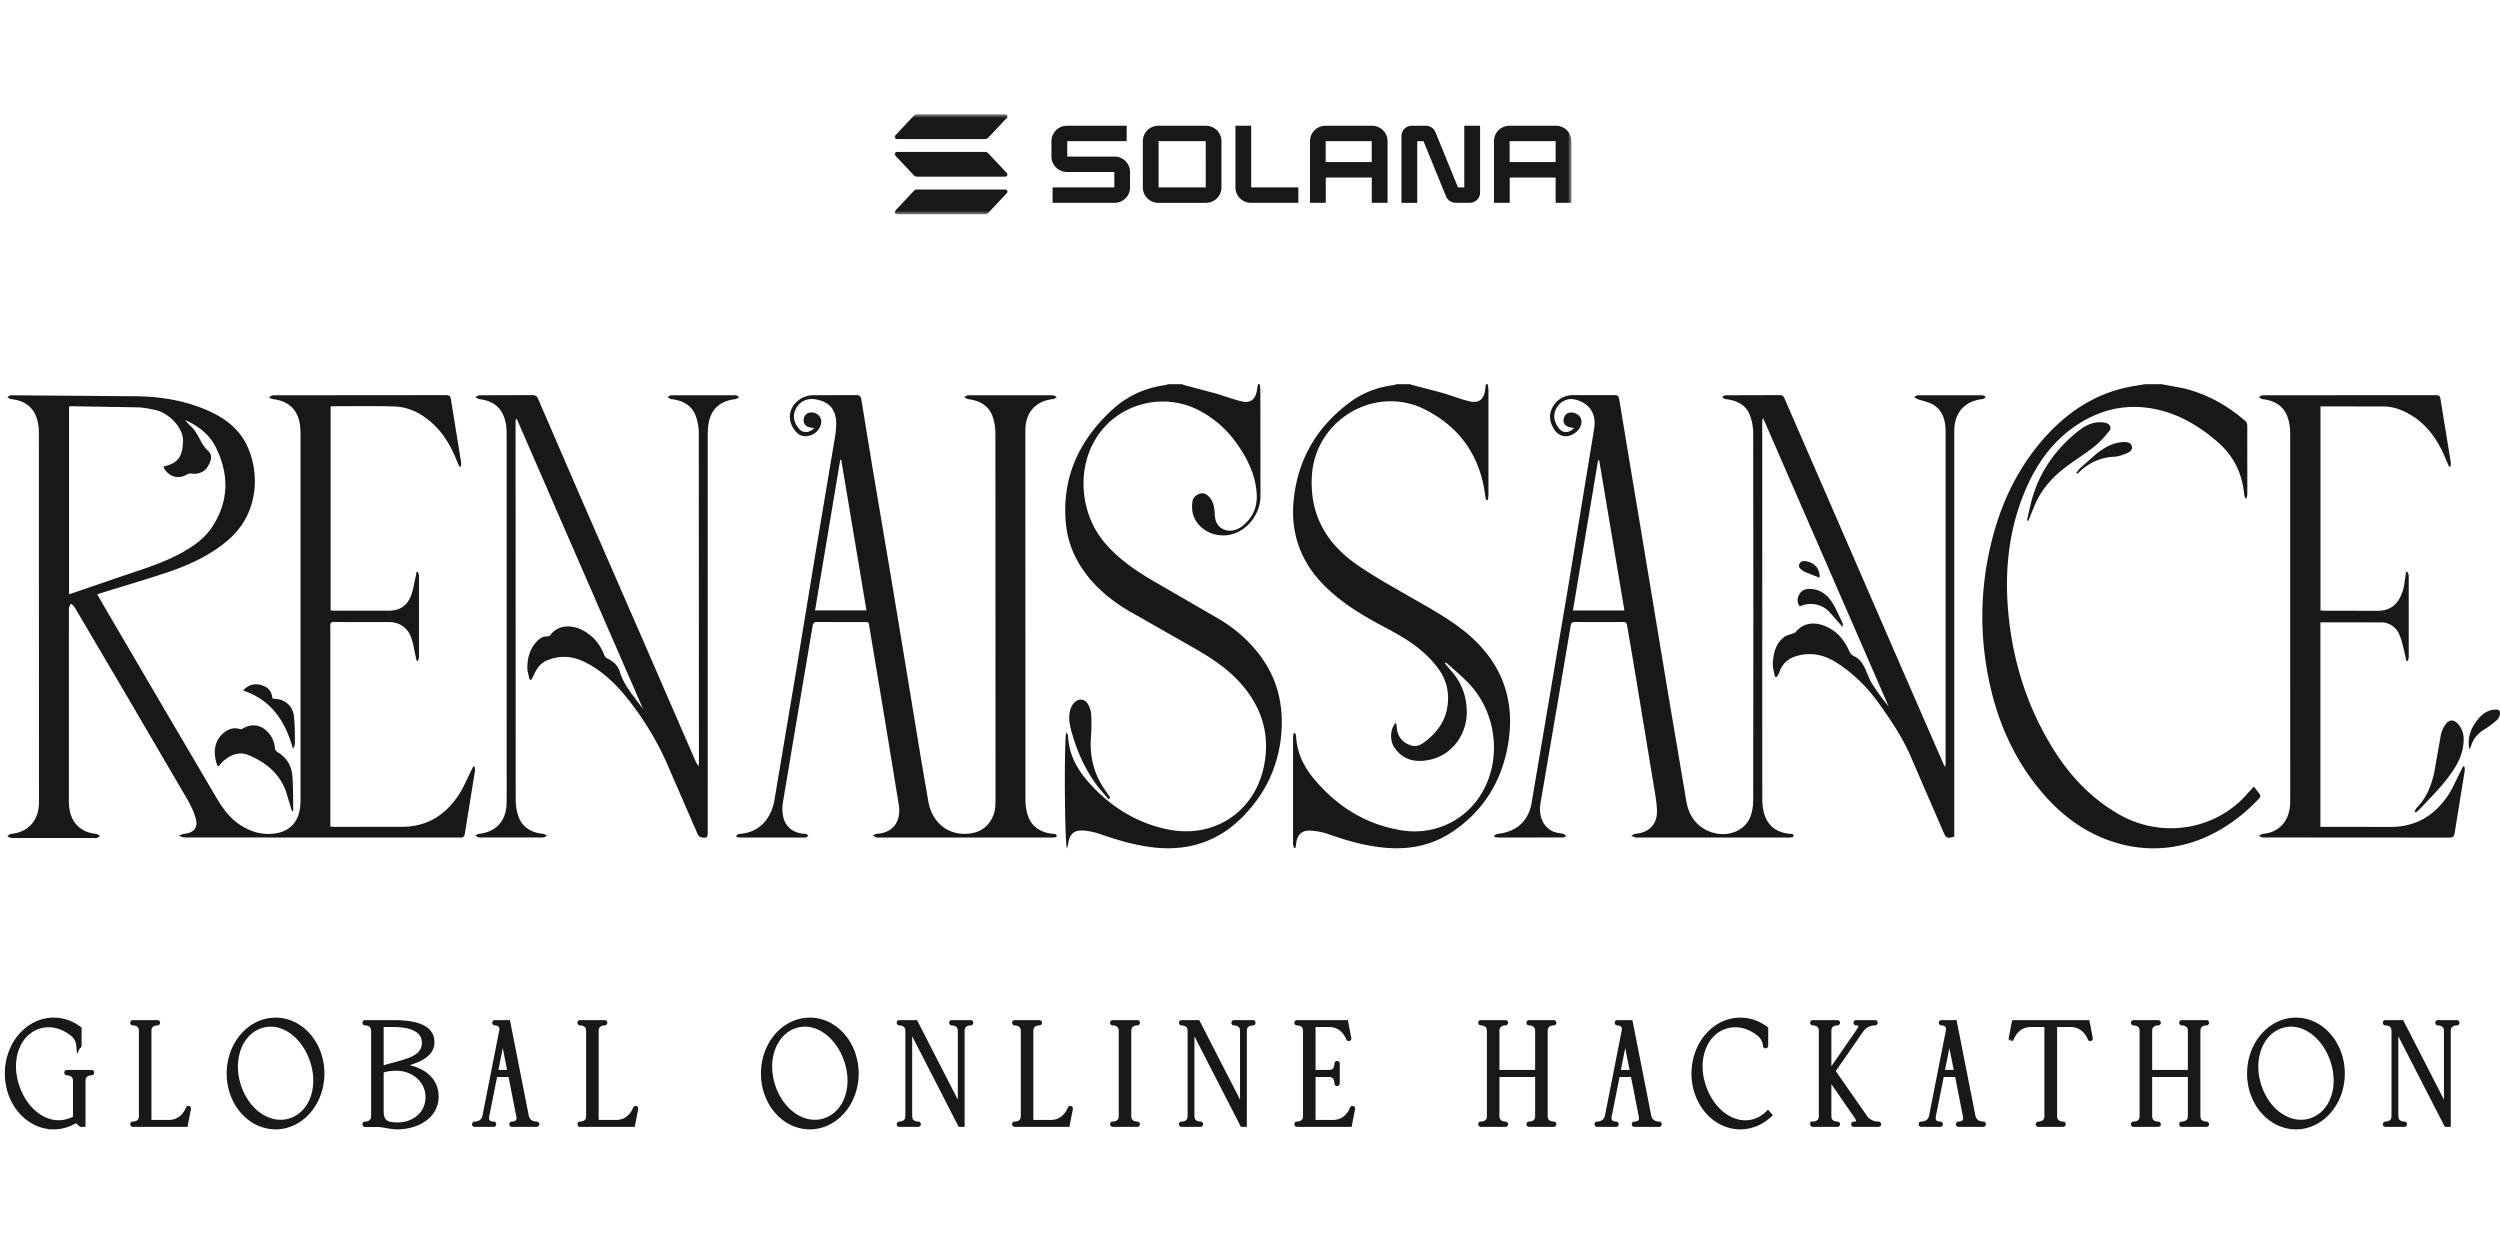 <svg xmlns="http://www.w3.org/2000/svg" width="350" height="174" fill="none" xmlns:v="https://vecta.io/nano"><mask id="A" maskUnits="userSpaceOnUse" x="125" y="16" width="95" height="14"><path d="M220 16h-95v14h95V16z" fill="#fff"/></mask><g mask="url(#A)"><path d="M140.959 27.038l-2.606 2.771a.61.61 0 0 1-.201.141c-.076.033-.158.05-.24.05h-12.353c-.059 0-.117-.017-.166-.049a.31.31 0 0 1-.112-.131.3.3 0 0 1 .056-.324l2.603-2.771a.6.6 0 0 1 .2-.141.61.61 0 0 1 .241-.05h12.353c.059-.001.118.015.168.047a.3.3 0 0 1 .135.303c-.01.058-.037.112-.078.155zm-2.606-5.581c-.057-.06-.125-.108-.201-.141s-.158-.05-.24-.05h-12.353c-.059 0-.117.017-.166.049a.31.31 0 0 0-.112.131.3.3 0 0 0 .056.324l2.603 2.772a.6.6 0 0 0 .2.141c.076.033.158.05.241.05h12.353c.058 0 .116-.018.165-.05a.3.3 0 0 0 .055-.455l-2.601-2.772zm-12.794-1.991h12.353a.61.61 0 0 0 .441-.191l2.606-2.771c.041-.043.068-.097.078-.155a.3.3 0 0 0-.135-.303c-.05-.032-.109-.048-.168-.047h-12.353a.61.61 0 0 0-.241.05.6.6 0 0 0-.2.141l-2.603 2.771a.3.3 0 0 0-.056.324c.023.053.063.099.112.131s.107.049.166.049zm30.461 2.455h-6.609v-2.158h8.326v-2.158h-8.348c-.285-.002-.568.053-.832.16s-.505.264-.707.463a2.18 2.18 0 0 0-.475.696 2.14 2.14 0 0 0-.17.823v2.188a2.14 2.14 0 0 0 .169.824 2.16 2.16 0 0 0 .474.697 2.18 2.18 0 0 0 .708.464c.264.107.547.161.833.16h6.618v2.158h-8.645v2.158h8.658c.285.002.568-.053.832-.159a2.16 2.16 0 0 0 .707-.463c.203-.199.364-.435.475-.696a2.16 2.16 0 0 0 .17-.823v-2.187a2.16 2.16 0 0 0-.644-1.522 2.18 2.18 0 0 0-.707-.464 2.2 2.2 0 0 0-.833-.16zm12.8-4.317h-6.634a2.19 2.19 0 0 0-.834.158c-.265.107-.506.264-.709.463a2.13 2.13 0 0 0-.476.697c-.111.261-.169.541-.171.825v6.507a2.15 2.15 0 0 0 .171.825 2.13 2.13 0 0 0 .476.697c.203.199.444.356.709.463a2.19 2.19 0 0 0 .834.158h6.634a2.19 2.19 0 0 0 .832-.16c.264-.107.504-.264.707-.463a2.16 2.16 0 0 0 .475-.696 2.14 2.14 0 0 0 .169-.823v-6.507a2.14 2.14 0 0 0-.169-.823 2.16 2.16 0 0 0-.475-.696c-.203-.199-.443-.356-.707-.463a2.19 2.19 0 0 0-.832-.16zm-.017 8.633h-6.601v-6.475h6.599l.002 6.475zm23.254-8.633h-6.471a2.19 2.19 0 0 0-.832.16c-.264.107-.504.264-.707.463a2.16 2.16 0 0 0-.645 1.52v8.649h2.206v-3.545h6.441v3.545h2.206v-8.649a2.12 2.12 0 0 0-.171-.827 2.16 2.16 0 0 0-.478-.698 2.18 2.18 0 0 0-.713-.462 2.19 2.19 0 0 0-.836-.155zm-.016 5.088h-6.442v-2.93h6.442v2.93zm25.77-5.088h-6.471c-.285-.002-.568.053-.832.16s-.504.264-.707.463-.364.436-.475.696a2.16 2.16 0 0 0-.17.823v8.649h2.206V24.85h6.427v3.545h2.205v-8.649a2.14 2.14 0 0 0-.169-.823c-.111-.261-.272-.497-.475-.696s-.443-.356-.707-.463-.547-.161-.832-.16zm-.022 5.088h-6.442v-2.93h6.442v2.93zM205 26.238h-.882l-3.155-7.729a1.44 1.44 0 0 0-.534-.656 1.46 1.46 0 0 0-.813-.248h-1.957a1.46 1.46 0 0 0-.555.107c-.176.071-.336.176-.471.309a1.43 1.43 0 0 0-.317.465 1.44 1.44 0 0 0-.113.549v9.363h2.206v-8.633h.882l3.153 7.729a1.45 1.45 0 0 0 .539.654 1.47 1.47 0 0 0 .814.245h1.958a1.44 1.44 0 0 0 1.026-.416c.135-.133.243-.29.316-.464a1.42 1.42 0 0 0 .113-.549v-9.357H205v8.633zm-29.835-8.634h-2.206v8.649a2.13 2.13 0 0 0 .171.825 2.16 2.16 0 0 0 .476.697 2.18 2.18 0 0 0 .71.463c.265.106.548.16.834.157h6.618v-2.158h-6.603v-8.633z" fill="#191817"/></g><g fill="#191817"><path d="M208.28 53.791c.037.284.105.568.106.852v14.581c0 .258-.057.517-.087.775h-.23c-.045-.181-.11-.359-.132-.542-.678-5.559-3.539-9.697-8.525-12.165-6.941-3.433-15.198 1.474-15.738 9.175-.378 5.372 1.879 9.489 6.179 12.504 2.402 1.685 4.991 3.113 7.54 4.581 2.534 1.46 5.109 2.845 7.42 4.658 5.128 4.018 7.358 9.271 6.365 15.669-.823 5.307-3.411 9.675-8.014 12.681-2.527 1.651-5.347 2.31-8.356 2.182-3.041-.129-5.927-.934-8.776-1.943a9.07 9.07 0 0 0-2.664-.511c-1.152-.04-1.772.636-1.903 1.784-.023.209-.064.417-.097.625l-.198.017c-.049-.189-.14-.377-.141-.565v-14.954c0-.185.06-.37.091-.556l.179-.02c.053.13.148.258.153.389.089 2.315 1.057 4.294 2.496 6.023 3.209 3.856 7.245 6.399 12.266 7.215 5.086.828 9.906-1.849 11.925-6.566 2.037-4.762.959-10.522-2.7-14.202-.957-.961-2.004-1.833-3.01-2.742l-.143.143 1.058 1.244c1.386 1.631 2.015 3.579 2.002 5.65-.02 2.955-1.918 5.819-5.037 6.561-2.129.507-3.898.073-5.093-1.668-.669-.976-.615-2.684.213-3.487.048.21.109.369.115.53.054 1.322.713 2.2 1.938 2.634.906.321 1.592-.162 2.206-.649 1.532-1.211 2.637-2.733 2.942-4.712.285-1.854-.033-3.592-1.122-5.161-1.929-2.781-4.713-4.467-7.637-6.006-3.033-1.598-5.978-3.348-8.427-5.793-3.278-3.272-4.76-7.248-4.346-11.826.525-5.816 3.246-10.472 7.967-13.933 1.747-1.28 3.744-2.032 5.903-2.329.202-.028.398-.096.597-.146h1.87a3.54 3.54 0 0 0 .341.125l4.007 1.045c1.326.382 2.618.909 3.959 1.229 1.318.314 2.046-.313 2.183-1.666.025-.245.07-.488.105-.732l.25.002zm-31.916 0c.03.264.085.529.086.793l.017 14.889c-.004 2.2-1.545 4.679-4.059 5.335-2.288.599-4.78-.654-5.39-2.845-.149-.535-.15-1.141-.086-1.699.068-.597.522-.998 1.086-1.159.555-.159.987.129 1.351.558.642.753.651 1.689.718 2.576.157 2.126 2.303 2.542 3.676 1.535 1.536-1.127 2.301-2.7 2.175-4.664-.168-2.614-1.273-4.859-2.737-6.948-1.385-1.975-3.144-3.554-5.305-4.691-5.119-2.694-11.564-.925-14.533 4.019-2.64 4.397-2.095 10.458 1.258 14.448 1.926 2.291 4.348 3.944 6.901 5.432l9.308 5.389c2.371 1.447 4.42 3.292 6.001 5.605 1.991 2.915 2.769 6.188 2.6 9.648-.23 4.72-2.04 8.835-5.347 12.232-3.523 3.62-7.85 5.001-12.868 4.362-2.448-.311-4.784-.998-7.102-1.803-.78-.275-1.591-.452-2.415-.525-1.326-.107-2.002.535-2.15 1.848-.022.199-.095.392-.164.663-.348-.446-.419-15.506-.104-16.26.113.206.246.337.251.473.1 2.84 1.493 5.084 3.37 7.063 2.905 3.068 6.394 5.186 10.574 6.051 6.263 1.296 11.918-2.226 13.382-8.432 1.037-4.394-.019-8.356-2.965-11.791-1.791-2.088-4.041-3.616-6.399-4.981l-9.565-5.445c-2.562-1.533-4.825-3.442-6.491-5.971-1.263-1.921-2.025-4.023-2.226-6.309-.559-6.391 1.88-11.584 6.524-15.84 2.08-1.909 4.566-3.054 7.39-3.424.137-.018.268-.087.399-.133h1.995c.072.038.139.087.215.108l4.356 1.159c1.27.361 2.507.845 3.788 1.148 1.178.278 1.901-.316 2.08-1.511.045-.302.105-.603.158-.904h.247zm126.288 0l2.861.531c3.35.769 6.261 2.39 8.837 4.626.159.138.268.422.268.639l.006 9.618c0 .182-.072.364-.111.545l-.181.005c-.052-.201-.131-.399-.153-.604-.289-2.901-1.465-5.336-3.703-7.27-2.403-2.077-5.039-3.714-8.156-4.474-4.289-1.046-8.24-.197-11.838 2.285-3.316 2.288-5.499 5.477-7.018 9.134-2.271 5.47-2.843 11.186-2.294 17.034.638 6.79 2.651 13.149 6.258 18.964 2.357 3.798 5.347 6.981 9.3 9.224 5.348 3.033 12.041 2.416 16.653-1.659.757-.669 1.4-1.465 2.162-2.273.358.466.635.791.864 1.146a.45.45 0 0 1-.038.42c-4.901 5.286-11.792 8.44-19.344 6.514-5.131-1.309-9.034-4.432-12.188-8.552-3.186-4.161-5.183-8.877-6.289-13.968-1.414-6.507-1.365-13.019.183-19.495 1.34-5.612 3.733-10.728 7.641-15.053 3.269-3.619 7.199-6.147 12.084-7.033l1.825-.305h2.371zM46.246 115.724l.568.035 9.599-.007c3.423-.038 5.977-1.686 7.803-4.466.709-1.081 1.196-2.305 1.784-3.464l.256-.526.185.017c.022.191.089.389.06.573l-1.429 8.873c-.072.458-.306.502-.679.5l-6.17-.004c-10.783 0-21.566-.004-32.348-.011-.287 0-.574-.157-.859-.241.263-.093.521-.242.791-.271 1.349-.146 1.953-.85 1.596-2.136-.257-.921-.674-1.821-1.156-2.652l-9.182-15.699-6.645-11.282c-.109-.185-.331-.305-.5-.455-.095.221-.273.441-.273.662l-.007 26.866c-.002.455.035.909.11 1.358.336 1.944 1.716 3.168 3.699 3.346.202.018.389.194.584.297-.193.098-.386.28-.581.281H1.608c-.201 0-.402-.171-.602-.262.188-.11.369-.298.566-.316 2.253-.206 3.758-1.762 3.871-4.041.013-.268.011-.538.011-.807l-.007-51.127c0-.614-.041-1.248-.191-1.839-.476-1.861-1.707-2.835-3.704-3.051-.187-.02-.36-.178-.539-.271.181-.093.362-.267.543-.267l17.885.142c3.367.089 6.695.663 9.81 2.065 2.397 1.079 4.378 2.634 5.453 5.101 1.74 3.995 1.332 9.399-2.673 12.881-2.553 2.22-5.566 3.589-8.728 4.647-3.007 1.005-6.054 1.891-9.083 2.829-.175.054-.349.114-.611.2l1.027 1.785 8.31 14.191 7.394 12.572c.87 1.465 1.872 2.837 3.346 3.783 1.562 1.001 3.258 1.442 5.102 1.103 1.752-.322 2.905-1.539 3.178-3.296a9.28 9.28 0 0 0 .109-1.42V60.857c.002-.413-.019-.826-.065-1.237-.261-2.223-1.557-3.483-3.802-3.739-.191-.022-.373-.166-.559-.254.191-.1.385-.287.578-.287l24.246-.02c.418 0 .587.143.651.547l1.422 8.807c.032.201.004.411.004.617l-.191.05c-.105-.199-.23-.388-.311-.596-.864-2.252-2.048-4.294-3.944-5.853-1.45-1.192-3.112-1.947-4.996-1.991-2.865-.069-5.733-.027-8.6-.03-.059 0-.119.028-.22.054v28.529c.163.016.303.041.444.041l7.666.004c1.528.007 2.61-.69 3.14-2.084.326-.858.448-1.793.656-2.694.047-.206.073-.42.108-.627l.201-.019c.053.186.153.371.153.557v11.354c0 .176-.084.353-.129.529h-.194l-.136-.59c-.201-.882-.315-1.794-.623-2.638-.528-1.445-1.626-2.198-3.199-2.198-2.535 0-5.069.016-7.604-.014-.62-.007-.527.356-.527.723v27.926l.003-.001zM22.888 65.423c.07-.07.107-.142.158-.153 2.133-.498 2.489-1.619 2.58-3.5.087-1.774-1.894-3.939-3.897-4.374-.827-.18-1.673-.349-2.514-.371l-9.28-.153c-.077 0-.155.033-.265.058v26.264l.444-.139 7.471-2.558c2.634-.884 5.289-1.712 7.74-3.052 1.69-.923 3.274-2.009 4.348-3.632 2.399-3.624 2.426-7.421.52-11.234-.894-1.787-2.451-2.956-4.262-3.78.235.311.482.611.77.866 1.09.958 1.343 2.476 2.443 3.47.649.586.452 1.354-.118 2.272-.437.703-1.427 1.042-2.172.896a1 1 0 0 0-.651.107c-1.243.744-2.587.367-3.314-.986h-.001zm197.483-5.508c-.955-.089-1.417-.391-1.468-.93-.054-.559.283-1.091.757-1.199.664-.153 1.436.216 1.658.79.282.729-.157 1.668-1.012 2.165-1.045.607-2.092.365-2.736-.649-.63-.993-.785-2.041-.197-3.097.599-1.077 1.602-1.642 2.795-1.68h5.92c.479-.004.55.276.606.608l1.101 6.666 2.215 13.26 3.458 20.847 2.615 15.457c.332 1.928 1.27 3.42 3.161 4.222 2.221.941 4.825.174 5.729-1.85.341-.764.471-1.678.474-2.524l.02-25.688-.021-25.688c-.004-.865-.17-1.783-.498-2.581-.594-1.449-1.885-2-3.379-2.17-.171-.02-.324-.2-.486-.305.168-.081.335-.229.503-.231l7.604-.021c.492-.005.58.331.714.638l3.267 7.505 5.264 12.11 7.432 17.121 6.219 14.268c.048.112.115.216.238.45l.063-.548V60.51c0-1.508-.306-2.936-1.657-3.807-.651-.42-1.493-.546-2.243-.819-.187-.068-.353-.194-.528-.293.186-.088.371-.251.558-.252h8.975c.188 0 .375.162.562.248-.172.1-.336.27-.517.289-2.421.267-3.84 1.786-3.937 4.251l-.003.62v55.533.843c-.941.29-1.144.224-1.488-.564l-4.435-10.243c-1.168-2.852-2.863-5.364-4.639-7.85-1.63-2.284-3.588-4.219-5.956-5.719-1.706-1.08-3.55-1.484-5.559-.904-1.19.344-1.978 1.054-2.388 2.21-.09.252-.245.48-.37.719l-.274-.021c-.106-.627-.325-1.26-.294-1.88.07-1.374.374-2.718 1.53-3.641.344-.275.838-.365 1.263-.538.118-.048.279-.06.349-.145 1.196-1.459 2.84-1.54 4.493-.755 1.525.725 2.453 1.961 3.109 3.461a1.28 1.28 0 0 0 .587.589c1.084.503 1.483 1.496 1.906 2.489.214.505.419 1.026.717 1.482a35.22 35.22 0 0 0 2.271 3.102l-17.542-40.291-.135.018-.03.641.007 52.616c0 .557.059 1.113.176 1.657.404 1.893 1.695 3.001 3.637 3.173.144.012.298.006.428.057.074.028.153.157.149.236-.005.072-.111.181-.188.197-.181.038-.371.035-.557.035H229.11c-.042.006-.083.005-.124-.002l-.629-.233c.196-.097.386-.261.59-.28 1.911-.174 3.091-1.336 3.029-3.248-.042-1.313-.307-2.622-.519-3.926l-2.591-15.71-1.072-6.292c-.06-.37-.2-.481-.556-.48-2.244.011-4.488.016-6.732-.004-.44-.004-.555.183-.619.568l-1.651 9.776-2.566 15.021c-.306 1.773.375 3.371 1.786 3.976.427.184.925.196 1.381.322.165.046.301.194.451.295-.153.072-.307.205-.46.206l-5.361.011c-1.184 0-2.368.003-3.552-.002-.222 0-.444-.032-.667-.049l-.076-.205c.17-.088.335-.236.513-.255 2.566-.277 4.274-1.737 4.73-4.276l2.349-13.87 2.862-16.924 2.783-16.941.791-4.832c.302-2.127-.822-3.61-2.886-3.999-1.527-.287-3.054 1.291-2.645 2.932.092.37.295.73.515 1.049.539.792 1.471.814 2.187.034zm7.046 25.546l-3.526-21.007-.163.005-3.517 21.003h7.206zM113.983 59.907l-.421-.031c-.794-.106-1.172-.592-1.02-1.304.141-.659.784-.984 1.507-.761s1.093.942.862 1.66c-.315.977-1.046 1.487-2.011 1.587-.842.088-1.404-.422-1.844-1.124-1.414-2.257.536-4.576 2.753-4.602l6.046-.018c.492-.008.66.187.73.617l1.532 9.357 2.573 15.217 2.159 13.022 2.144 13.022.989 5.74c.592 3.161 3.163 4.939 6.216 4.333 1.776-.352 3.028-1.864 3.153-3.817l.02-.993-.015-51.066c0-.81-.115-1.66-.383-2.42-.544-1.551-1.813-2.228-3.388-2.441-.217-.029-.416-.202-.622-.308.208-.083.417-.238.626-.239h11.781c.2 0 .4.175.601.267-.182.092-.357.248-.546.267-2.333.244-3.766 1.75-3.867 4.094l-.011.807.014 51.128c0 .771.097 1.581.348 2.304.543 1.561 1.77 2.329 3.389 2.52.163.019.335.012.489.06.074.024.159.153.157.229s-.106.184-.182.2c-.181.038-.371.038-.557.038h-24.247c-.083 0-.178.024-.247-.007-.163-.072-.313-.172-.469-.261.145-.084.286-.234.435-.242 2.512-.135 3.49-1.88 3.152-4.085l-1.902-11.619-2.252-13.51-.079-.379c-.153-.021-.294-.058-.436-.058-2.264-.004-4.529.006-6.793-.012-.448-.003-.544.205-.608.586l-2.349 13.931-1.805 10.754a5.6 5.6 0 0 0-.019 1.665c.227 1.608 1.291 2.564 2.922 2.707.103.009.22-.02.308.02.135.06.249.163.373.248-.115.086-.226.185-.353.252-.066.034-.163.01-.246.01h-8.851c-.2 0-.4-.035-.6-.054l-.077-.188c.154-.092.302-.255.46-.264 2.83-.171 4.475-2.182 4.904-4.772l2.97-17.659 2.796-17.002 2.657-15.828c.134-.811.256-1.646.213-2.461-.093-1.792-1.044-2.781-2.818-3.103-1.205-.219-2.187.213-2.777 1.222-.542.926-.39 1.979.421 2.908.554.629 1.511.571 2.095-.144zm7.322 25.549l-3.533-21.085-.137-.005-3.527 21.09h7.197zm-47.159 9.706c-.115-.58-.334-1.163-.321-1.74.031-1.387.381-2.693 1.428-3.707.39-.378.823-.665 1.417-.611a.52.52 0 0 0 .383-.198c1.145-1.549 3.154-1.439 4.649-.603 1.388.776 2.34 1.937 2.901 3.427.077.205.299.41.506.503.851.385 1.447 1.041 1.696 1.884.345 1.172 1 2.138 1.692 3.104l1.532 2.035L72.344 58.64l-.135.032-.029.588.018 52.683c0 .849.141 1.753.459 2.534.592 1.455 1.845 2.104 3.383 2.261.191.019.367.167.549.255-.178.087-.356.247-.536.248h-8.976c-.177 0-.352-.165-.528-.253.162-.086.318-.233.487-.249 2.311-.229 3.742-1.7 3.875-4.014l.02-.992-.004-50.884c0-.534-.016-1.081-.122-1.603-.415-2.055-1.606-3.114-3.682-3.364-.205-.025-.392-.188-.587-.287.203-.09.405-.257.608-.258l7.418-.02c.391-.002.599.127.753.485l5.683 13.149 8.925 20.461 7.359 16.951c.131.302.277.598.523.898l.045-.488-.02-46.106c0-.867-.16-1.79-.488-2.588-.592-1.438-1.865-2.028-3.364-2.202-.184-.021-.352-.183-.528-.279.179-.091.357-.26.536-.261h8.976c.181 0 .361.173.543.267-.18.094-.352.252-.539.273-2.292.258-3.6 1.559-3.826 3.853a13.76 13.76 0 0 0-.057 1.362l-.002 55.352c0 .825-.077.916-.876.79-.193-.031-.436-.233-.517-.417l-4.056-9.326c-1.39-3.312-3.208-6.363-5.399-9.205-1.8-2.333-3.857-4.401-6.539-5.682-1.633-.78-3.408-.88-5.148-.133-.996.428-1.478 1.274-1.889 2.193-.077.172-.176.333-.265.499l-.247-.002zm268.715-29.841l-.774-1.794c-1.026-2.221-2.417-4.14-4.565-5.429-1.159-.695-2.408-1.169-3.756-1.191l-8.898-.014v28.573l.648.031 7.105.016c2.183.056 3.227-1.013 3.811-2.94.161-.529.201-1.096.292-1.646l.12-.837.191-.035c.065.175.184.35.185.525l.002 11.418c0 .175-.083.349-.128.524l-.212-.002-.153-.786c-.26-.971-.43-1.982-.825-2.896a2.71 2.71 0 0 0-2.548-1.704l-8.501-.012v28.639h.728l8.976.007c3.55.035 6.237-1.524 8.156-4.407.728-1.092 1.225-2.334 1.828-3.509l.28-.564.203.027c.015.191.069.392.039.578l-1.417 8.745c-.071.453-.223.627-.704.626l-26.118-.019c-.195 0-.389-.132-.584-.204.188-.104.368-.284.564-.301 2.245-.197 3.681-1.746 3.812-4.149l.013-.93-.003-50.697a9.56 9.56 0 0 0-.104-1.542c-.357-2.17-1.57-3.283-3.779-3.544-.179-.021-.341-.191-.511-.29.183-.087.366-.249.55-.249l24.248-.016c.362 0 .563.071.629.485l1.43 8.808c.036.22.005.45.005.675l-.235.031zM40.894 113.628l-.914-2.998c-.983-2.482-2.918-4.015-5.335-4.971-1.283-.507-2.816.128-3.92 1.475-.034.047-.064.097-.09.148-.103-.048-.189-.06-.204-.1-.574-1.544-.587-3.408.931-4.613.645-.512 1.364-.76 2.2-.509.134.035.277.018.399-.047 2.336-1.424 4.356.745 4.508 2.579.038.444.209.597.553.814 1.138.718 1.781 1.828 1.897 3.124.144 1.616.103 3.25.134 4.876.001.061-.086.124-.159.222zm242.877-40.759l.503-2.224c.953-4.004 3.094-7.289 6.222-9.926.95-.802 2.008-1.552 3.353-1.599.342-.012.705.007 1.028.108.536.167.773.666.418 1.114-.631.796-1.326 1.574-2.12 2.201-1.391 1.097-2.923 2.018-4.313 3.116-1.771 1.397-3.205 3.092-4.059 5.215l-.829 2.023-.203-.028zm54.276 40.75c.103-.188.169-.413.315-.559 1.381-1.378 2.034-3.126 2.44-4.957l.903-5.145c.117-.578.382-1.18.744-1.642.487-.621 1.106-.568 1.65.017.873.939.919 2.088.721 3.253-.327 1.934-1.443 3.489-2.635 4.959-1.065 1.312-2.277 2.507-3.431 3.747-.161.173-.364.309-.548.463l-.159-.136z"/><path d="M155.185 111.898l-1.51-1.802c-1.8-2.395-2.979-5.083-3.738-7.963-.249-.947-.361-1.903-.072-2.856a2.39 2.39 0 0 1 .448-.802c.64-.778 1.601-.692 2.061.21.211.412.375.89.394 1.345a26.8 26.8 0 0 1-.034 3.156c-.207 2.825.46 5.387 2.155 7.674.183.246.345.507.509.765.013.022-.02.074-.031.113l-.182.16zM34.031 96.669c.83-.9 1.723-1.038 2.738-.696.87.293 1.286.916 1.374 1.823.367.05.745.049 1.087.159 1.136.367 1.802 1.206 1.928 2.348.136 1.225.115 2.469.134 3.705.004.266-.115.533-.277.829-1.045-3.815-2.986-6.827-6.985-8.169zm223.945-8.885l-1.85-2.096a3.58 3.58 0 0 0-4.143-.793c-.418-.514-.392-1.091-.113-1.62.268-.507.707-.81 1.347-.824 1.434-.032 2.48.672 3.21 1.779.618.938 1.044 2.003 1.542 3.018.049.098.007.24.007.536zm32.7-21.579c.212-.254.4-.534.642-.758l2.32-2.038c1.114-.813 2.307-1.513 3.768-1.519.466 0 .919.092 1.05.576.136.503-.272.818-.661.978-.564.231-1.168.467-1.765.496-2.003.092-3.659.878-5.059 2.268-.047.047-.122.068-.184.102l-.111-.105zm55.053 38.713c-.287-1.316.017-2.492.701-3.559.536-.838 1.187-1.584 2.198-1.896.115-.036.237-.097.353-.092.373.014.911-.164 1.009.326.065.322-.119.818-.366 1.054-.545.52-1.176.962-1.816 1.368-.887.561-1.551 1.269-1.847 2.29-.051.178-.154.34-.232.51zm-90.985-24.035l-1.929-.761c-.112-.044-.232-.086-.326-.158-.338-.259-.804-.528-.567-1.021s.778-.425 1.214-.305c1.101.298 1.683 1.184 1.608 2.245z"/></g><mask id="B" maskUnits="userSpaceOnUse" x="0" y="141.789" width="345" height="17" fill="#000"><path fill="#fff" d="M0 141.789h345v17H0z"/><path d="M7.52 157.789c-3.602 0-6.52-3.356-6.52-7.49 0-4.154 2.917-7.51 6.52-7.51 1.312 0 2.545.45 3.583 1.228v.429 1.249.695c0 .041-.02.062-.059.062-.02 0-.039-.021-.039-.062a2.33 2.33 0 0 0-.744-1.534c-1.527-1.29-3.407-1.719-5.11-1.044-2.8 1.105-4.033 4.809-2.682 8.493 1.351 3.703 4.562 5.648 7.361 4.542a3.74 3.74 0 0 0 .705-.306v-5.239c0-.901-.764-1.064-1.175-1.085-.02 0-.039-.02-.039-.041 0-.041.02-.061.039-.061h2.291 1.175c.02 0 .039.02.039.061 0 .021-.02.041-.039.041-.411.021-1.175.184-1.175 1.085v6.139h-.313l-.666-.594c-.94.594-2.017.942-3.152.942zm11.071-.45c.411 0 1.175-.164 1.175-1.085v-11.93c0-.921-.764-1.085-1.175-1.085-.02 0-.039-.041-.039-.061s.02-.041.039-.041h2.291 1.155c.039 0 .059.02.059.041s-.02.061-.059.061c-.392 0-1.155.164-1.155 1.085v12.79h2.741c1.899 0 2.565-1.597 2.702-1.924.02-.041.039-.041.059-.041.039.02.039.041.039.061l-.372 1.904-.059.327h-6.226-1.175c-.02 0-.039-.021-.039-.041s.02-.061.039-.061zm19.986.45c-3.602 0-6.52-3.356-6.52-7.49 0-4.154 2.917-7.51 6.52-7.51s6.52 3.356 6.52 7.51c0 4.134-2.917 7.49-6.52 7.49zm-2.31-14.059c-2.8 1.105-4.092 4.891-2.741 8.575 1.351 3.703 4.64 5.586 7.42 4.461 2.8-1.105 4.033-4.809 2.682-8.493-1.351-3.704-4.581-5.668-7.361-4.543zm14.834 13.609c.411 0 1.175-.164 1.175-1.085v-11.93c0-.921-.764-1.085-1.175-1.085-.02 0-.039-.041-.039-.061s.02-.041.039-.041h2.252 1.684c3.426 0 5.462.757 5.462 2.783 0 2.046-2.506 2.742-4.797 3.335 2.996.082 5.384 1.597 5.384 4.257 0 2.599-2.408 4.277-5.521 4.277-.94 0-1.88-.328-2.741-.328h-.548-1.175c-.02 0-.039-.041-.039-.061s.02-.061.039-.061zm8.791-3.766c0-2.148-1.821-3.99-4.464-3.99-.705 0-1.39.102-2.036.327v5.669c0 1.76 1.057 1.882 2.389 1.882 1.821 0 4.111-1.248 4.111-3.888zm-.509-7.551c0-1.719-1.547-2.558-4.346-2.558h-1.645v6.139c2.349-.9 5.991-1.043 5.991-3.581zm7.067 11.419c-.02 0-.059-.021-.039-.041 0-.02.02-.061.039-.061.411 0 1.214-.164 1.41-1.085l2.349-11.93c.176-.88-.529-1.085-.92-1.085-.039 0-.059-.041-.059-.061s.02-.041.059-.041h1.84l2.584 13.117c.196.921.998 1.085 1.41 1.085.039 0 .059.041.059.061s-.02.041-.059.041h-2.291-1.155c-.039 0-.059-.021-.059-.041s.02-.061.059-.061c.392 0 1.116-.144.92-1.085l-1.136-5.791h-2.134l-1.155 5.791c-.176.941.529 1.085.94 1.085.02 0 .039.041.039.061s-.02.041-.039.041h-1.488-1.175zm4.934-7.326l-.998-5.055-.999 5.055h1.997zm9.819 7.224c.411 0 1.175-.164 1.175-1.085v-11.93c0-.921-.763-1.085-1.175-1.085-.019 0-.039-.041-.039-.061s.02-.041.039-.041h2.291 1.155c.039 0 .059.02.059.041s-.02.061-.059.061c-.392 0-1.155.164-1.155 1.085v12.79h2.741c1.899 0 2.565-1.597 2.702-1.924.019-.041.039-.041.059-.041.039.02.039.041.039.061l-.372 1.904-.059.327h-6.226-1.175c-.019 0-.039-.021-.039-.041s.02-.061.039-.061zm32.169.45c-3.602 0-6.519-3.356-6.519-7.49 0-4.154 2.917-7.51 6.519-7.51s6.52 3.356 6.52 7.51c0 4.134-2.917 7.49-6.52 7.49zm-2.31-14.059c-2.8 1.105-4.092 4.891-2.741 8.575 1.351 3.703 4.64 5.586 7.42 4.461 2.8-1.105 4.034-4.809 2.683-8.493-1.351-3.704-4.582-5.668-7.362-4.543zm14.834 13.609c.412 0 1.175-.164 1.175-1.085v-11.93c0-.921-.763-1.085-1.175-1.085-.019 0-.039-.041-.039-.061s.02-.041.039-.041h1.175 1.116l6.226 12.135v-10.948c0-.921-.764-1.085-1.175-1.085-.019 0-.039-.041-.039-.061s.02-.041.039-.041h1.488 1.175c.02 0 .039.02.039.041s-.019.061-.039.061c-.411 0-1.175.164-1.175 1.085v13.117h-.313l-7.029-13.69v12.503c0 .921.764 1.085 1.175 1.085.02 0 .039.041.039.061s-.019.041-.039.041h-1.488-1.175c-.019 0-.039-.021-.039-.041s.02-.061.039-.061zm16.16 0c.411 0 1.175-.164 1.175-1.085v-11.93c0-.921-.764-1.085-1.175-1.085-.019 0-.039-.041-.039-.061s.02-.041.039-.041h2.291 1.155c.039 0 .059.02.059.041s-.02.061-.059.061c-.392 0-1.155.164-1.155 1.085v12.79h2.741c1.899 0 2.565-1.597 2.702-1.924.019-.041.039-.041.058-.041.039.02.039.041.039.061l-.371 1.904-.059.327h-6.226-1.175c-.019 0-.039-.021-.039-.041s.02-.061.039-.061zm13.713 0c.411 0 1.174-.164 1.174-1.085v-11.93c0-.921-.763-1.085-1.174-1.085-.02 0-.04-.041-.04-.061s.02-.041.04-.041h2.29 1.155c.04 0 .059.02.059.041s-.019.061-.059.061c-.391 0-1.155.164-1.155 1.085v11.93c0 .921.764 1.085 1.155 1.085.04 0 .059.041.059.061s-.019.041-.059.041h-2.271-1.174c-.02 0-.04-.021-.04-.041s.02-.061.04-.061zm9.64 0c.411 0 1.174-.164 1.174-1.085v-11.93c0-.921-.763-1.085-1.174-1.085-.02 0-.04-.041-.04-.061s.02-.041.04-.041h1.174 1.116l6.226 12.135v-10.948c0-.921-.763-1.085-1.174-1.085-.02 0-.04-.041-.04-.061s.02-.041.04-.041h1.487 1.175c.02 0 .039.02.039.041s-.019.061-.039.061c-.411 0-1.175.164-1.175 1.085v13.117h-.313l-7.028-13.69v12.503c0 .921.763 1.085 1.174 1.085.02 0 .039.041.039.061s-.019.041-.039.041h-1.488-1.174c-.02 0-.04-.021-.04-.041s.02-.061.04-.061zm16.159 0c.412 0 1.175-.164 1.175-1.085v-11.93c0-.921-.763-1.085-1.175-1.085-.019 0-.039-.041-.039-.061s.02-.041.039-.041h6.872l.059.327.372 1.903c0 .021 0 .041-.039.062-.02 0-.039 0-.059-.041-.137-.328-.802-1.924-2.702-1.924h-2.212v6.651h2.252c.861 0 1.018-.798 1.037-1.207 0-.041.02-.062.039-.062s.059.021.059.062v1.555 1.207c0 .041-.039.062-.059.062s-.039-.021-.039-.062c-.019-.409-.176-1.207-1.037-1.207h-2.252v6.651h2.741c1.899 0 2.565-1.597 2.702-1.924.019-.041.039-.041.059-.041.039.02.039.041.039.061l-.372 1.904-.059.327h-6.226-1.175c-.019 0-.039-.021-.039-.041s.02-.061.039-.061zm25.743 0c.411 0 1.175-.164 1.175-1.085v-11.93c0-.921-.764-1.085-1.175-1.085-.02 0-.039-.041-.039-.061s.019-.041.039-.041h2.29 1.156c.039 0 .058.02.058.041s-.019.061-.058.061c-.392 0-1.156.164-1.156 1.085v5.791h5.639v-5.791c0-.921-.764-1.085-1.175-1.085-.019 0-.039-.041-.039-.061s.02-.041.039-.041h2.291 1.175c.019 0 .039.02.039.041s-.02.061-.039.061c-.411 0-1.175.164-1.175 1.085v11.93c0 .921.764 1.085 1.175 1.085.019 0 .039.041.039.061s-.02.041-.039.041h-2.291-1.175c-.019 0-.039-.021-.039-.041s.02-.061.039-.061c.411 0 1.175-.164 1.175-1.085v-5.791h-5.639v5.791c0 .921.764 1.085 1.156 1.085.039 0 .058.041.058.061s-.019.041-.058.041h-2.271-1.175c-.02 0-.039-.021-.039-.041s.019-.061.039-.061zm16.285.102c-.019 0-.059-.021-.039-.041 0-.02.02-.061.039-.061.411 0 1.214-.164 1.41-1.085l2.349-11.93c.176-.88-.528-1.085-.92-1.085-.039 0-.059-.041-.059-.061s.02-.041.059-.041h1.84l2.585 13.117c.195.921.998 1.085 1.409 1.085.039 0 .059.041.059.061s-.02.041-.059.041h-2.29-1.155c-.04 0-.059-.021-.059-.041s.019-.061.059-.061c.391 0 1.115-.144.92-1.085l-1.136-5.791h-2.134l-1.155 5.791c-.176.941.529 1.085.94 1.085.019 0 .039.041.039.061s-.02.041-.039.041h-1.488-1.175zm4.934-7.326l-.999-5.055-.998 5.055h1.997zm15.118 7.674c-3.602 0-6.519-3.356-6.519-7.49 0-4.154 2.917-7.51 6.519-7.51 1.312 0 2.546.45 3.583 1.228v.429 1.249.695c0 .041-.019.062-.058.062-.02 0-.04-.021-.04-.062a2.32 2.32 0 0 0-.744-1.534c-1.527-1.29-3.406-1.719-5.11-1.044-2.799 1.105-4.033 4.809-2.682 8.493 1.351 3.703 4.582 5.668 7.362 4.542a4.4 4.4 0 0 0 1.546-1.023l.255.287c-1.136 1.043-2.565 1.678-4.112 1.678zm10.134-.45c.412 0 1.175-.164 1.175-1.085v-11.93c0-.921-.763-1.085-1.175-1.085-.019 0-.039-.041-.039-.061s.02-.041.039-.041h2.291 1.155c.039 0 .059.02.059.041s-.02.061-.059.061c-.391 0-1.155.164-1.155 1.085v5.975l4.131-5.975c.685-1.003.059-1.085-.352-1.085-.02 0-.039-.041-.039-.061s.019-.041.039-.041h1.488 1.174c.02 0 .04.02.04.041s-.02.061-.04.061c-.411 0-1.292.061-1.997 1.085l-3.896 5.627 4.386 6.303a2.26 2.26 0 0 0 1.977 1.085c.039 0 .059.041.059.061s-.02.041-.059.041h-2.29-1.155c-.04 0-.059-.021-.059-.041s.019-.061.059-.061c.391 0 1.018-.082.332-1.085l-3.798-5.505v5.505c0 .921.764 1.085 1.155 1.085.039 0 .059.041.059.061s-.02.041-.059.041h-2.271-1.175c-.019 0-.039-.021-.039-.041s.02-.061.039-.061zm15.196.102c-.02 0-.059-.021-.039-.041 0-.02.019-.061.039-.061.411 0 1.214-.164 1.41-1.085l2.349-11.93c.176-.88-.529-1.085-.92-1.085-.039 0-.059-.041-.059-.061s.02-.041.059-.041h1.84l2.585 13.117c.195.921.998 1.085 1.409 1.085.039 0 .059.041.059.061s-.02.041-.059.041h-2.29-1.156c-.039 0-.058-.021-.058-.041s.019-.061.058-.061c.392 0 1.116-.144.921-1.085l-1.136-5.791h-2.134l-1.155 5.791c-.176.941.529 1.085.94 1.085.019 0 .039.041.039.061s-.02.041-.039.041h-1.488-1.175zm4.934-7.326l-.999-5.055-.998 5.055h1.997zm7.652-4.686c-.039-.021-.039-.041-.019-.062l.352-1.903.078-.327h10.259l.079.327.352 1.903c.02.021.02.041-.019.062-.02 0-.059 0-.059-.041-.137-.328-.822-1.924-2.702-1.924h-2.212v12.79c0 .921.763 1.085 1.155 1.085.039 0 .059.041.059.061s-.02.041-.059.041h-2.291-1.155c-.039 0-.059-.021-.059-.041s.02-.061.059-.061c.392 0 1.155-.164 1.155-1.085v-12.79h-2.212c-1.88 0-2.565 1.596-2.702 1.924 0 .041-.039.041-.059.041zm17.128 11.91c.412 0 1.175-.164 1.175-1.085v-11.93c0-.921-.763-1.085-1.175-1.085-.019 0-.039-.041-.039-.061s.02-.041.039-.041h2.291 1.155c.039 0 .059.02.059.041s-.02.061-.059.061c-.391 0-1.155.164-1.155 1.085v5.791h5.639v-5.791c0-.921-.764-1.085-1.175-1.085-.02 0-.039-.041-.039-.061s.019-.041.039-.041h2.291 1.174c.02 0 .039.02.039.041s-.019.061-.039.061c-.411 0-1.174.164-1.174 1.085v11.93c0 .921.763 1.085 1.174 1.085.02 0 .039.041.039.061s-.019.041-.039.041h-2.29-1.175c-.02 0-.039-.021-.039-.041s.019-.061.039-.061c.411 0 1.175-.164 1.175-1.085v-5.791h-5.639v5.791c0 .921.764 1.085 1.155 1.085.039 0 .059.041.059.061s-.02.041-.059.041h-2.271-1.175c-.019 0-.039-.021-.039-.041s.02-.061.039-.061zm22.74.45c-3.602 0-6.519-3.356-6.519-7.49 0-4.154 2.917-7.51 6.519-7.51s6.52 3.356 6.52 7.51c0 4.134-2.917 7.49-6.52 7.49zm-2.31-14.059c-2.8 1.105-4.092 4.891-2.741 8.575 1.351 3.703 4.64 5.586 7.42 4.461 2.8-1.105 4.033-4.809 2.683-8.493-1.351-3.704-4.582-5.668-7.362-4.543zm14.834 13.609c.411 0 1.175-.164 1.175-1.085v-11.93c0-.921-.764-1.085-1.175-1.085-.019 0-.039-.041-.039-.061s.02-.041.039-.041h1.175 1.116l6.226 12.135v-10.948c0-.921-.764-1.085-1.175-1.085-.019 0-.039-.041-.039-.061s.02-.041.039-.041h1.488 1.175c.019 0 .039.02.039.041s-.02.061-.039.061c-.411 0-1.175.164-1.175 1.085v13.117h-.313l-7.029-13.69v12.503c0 .921.764 1.085 1.175 1.085.02 0 .039.041.039.061s-.019.041-.039.041h-1.488-1.175c-.019 0-.039-.021-.039-.041s.02-.061.039-.061z"/></mask><path d="M7.52 157.789c-3.602 0-6.52-3.356-6.52-7.49 0-4.154 2.917-7.51 6.52-7.51 1.312 0 2.545.45 3.583 1.228v.429 1.249.695c0 .041-.02.062-.059.062-.02 0-.039-.021-.039-.062a2.33 2.33 0 0 0-.744-1.534c-1.527-1.29-3.407-1.719-5.11-1.044-2.8 1.105-4.033 4.809-2.682 8.493 1.351 3.703 4.562 5.648 7.361 4.542a3.74 3.74 0 0 0 .705-.306v-5.239c0-.901-.764-1.064-1.175-1.085-.02 0-.039-.02-.039-.041 0-.041.02-.061.039-.061h2.291 1.175c.02 0 .039.02.039.061 0 .021-.02.041-.039.041-.411.021-1.175.184-1.175 1.085v6.139h-.313l-.666-.594c-.94.594-2.017.942-3.152.942zm11.071-.45c.411 0 1.175-.164 1.175-1.085v-11.93c0-.921-.764-1.085-1.175-1.085-.02 0-.039-.041-.039-.061s.02-.041.039-.041h2.291 1.155c.039 0 .059.02.059.041s-.02.061-.059.061c-.392 0-1.155.164-1.155 1.085v12.79h2.741c1.899 0 2.565-1.597 2.702-1.924.02-.041.039-.041.059-.041.039.02.039.041.039.061l-.372 1.904-.059.327h-6.226-1.175c-.02 0-.039-.021-.039-.041s.02-.061.039-.061zm19.986.45c-3.602 0-6.52-3.356-6.52-7.49 0-4.154 2.917-7.51 6.52-7.51s6.52 3.356 6.52 7.51c0 4.134-2.917 7.49-6.52 7.49zm-2.31-14.059c-2.8 1.105-4.092 4.891-2.741 8.575 1.351 3.703 4.64 5.586 7.42 4.461 2.8-1.105 4.033-4.809 2.682-8.493-1.351-3.704-4.581-5.668-7.361-4.543zm14.834 13.609c.411 0 1.175-.164 1.175-1.085v-11.93c0-.921-.764-1.085-1.175-1.085-.02 0-.039-.041-.039-.061s.02-.041.039-.041h2.252 1.684c3.426 0 5.462.757 5.462 2.783 0 2.046-2.506 2.742-4.797 3.335 2.996.082 5.384 1.597 5.384 4.257 0 2.599-2.408 4.277-5.521 4.277-.94 0-1.88-.328-2.741-.328h-.548-1.175c-.02 0-.039-.041-.039-.061s.02-.061.039-.061zm8.791-3.766c0-2.148-1.821-3.99-4.464-3.99-.705 0-1.39.102-2.036.327v5.669c0 1.76 1.057 1.882 2.389 1.882 1.821 0 4.111-1.248 4.111-3.888zm-.509-7.551c0-1.719-1.547-2.558-4.346-2.558h-1.645v6.139c2.349-.9 5.991-1.043 5.991-3.581zm7.067 11.419c-.02 0-.059-.021-.039-.041 0-.02.02-.061.039-.061.411 0 1.214-.164 1.41-1.085l2.349-11.93c.176-.88-.529-1.085-.92-1.085-.039 0-.059-.041-.059-.061s.02-.041.059-.041h1.84l2.584 13.117c.196.921.998 1.085 1.41 1.085.039 0 .059.041.059.061s-.02.041-.059.041h-2.291-1.155c-.039 0-.059-.021-.059-.041s.02-.061.059-.061c.392 0 1.116-.144.92-1.085l-1.136-5.791h-2.134l-1.155 5.791c-.176.941.529 1.085.94 1.085.02 0 .039.041.039.061s-.02.041-.039.041h-1.488-1.175zm4.934-7.326l-.998-5.055-.999 5.055h1.997zm9.819 7.224c.411 0 1.175-.164 1.175-1.085v-11.93c0-.921-.763-1.085-1.175-1.085-.019 0-.039-.041-.039-.061s.02-.041.039-.041h2.291 1.155c.039 0 .059.02.059.041s-.02.061-.059.061c-.392 0-1.155.164-1.155 1.085v12.79h2.741c1.899 0 2.565-1.597 2.702-1.924.019-.041.039-.041.059-.041.039.02.039.041.039.061l-.372 1.904-.059.327h-6.226-1.175c-.019 0-.039-.021-.039-.041s.02-.061.039-.061zm32.169.45c-3.602 0-6.519-3.356-6.519-7.49 0-4.154 2.917-7.51 6.519-7.51s6.52 3.356 6.52 7.51c0 4.134-2.917 7.49-6.52 7.49zm-2.31-14.059c-2.8 1.105-4.092 4.891-2.741 8.575 1.351 3.703 4.64 5.586 7.42 4.461 2.8-1.105 4.034-4.809 2.683-8.493-1.351-3.704-4.582-5.668-7.362-4.543zm14.834 13.609c.412 0 1.175-.164 1.175-1.085v-11.93c0-.921-.763-1.085-1.175-1.085-.019 0-.039-.041-.039-.061s.02-.041.039-.041h1.175 1.116l6.226 12.135v-10.948c0-.921-.764-1.085-1.175-1.085-.019 0-.039-.041-.039-.061s.02-.041.039-.041h1.488 1.175c.02 0 .039.02.039.041s-.019.061-.039.061c-.411 0-1.175.164-1.175 1.085v13.117h-.313l-7.029-13.69v12.503c0 .921.764 1.085 1.175 1.085.02 0 .039.041.039.061s-.019.041-.039.041h-1.488-1.175c-.019 0-.039-.021-.039-.041s.02-.061.039-.061zm16.16 0c.411 0 1.175-.164 1.175-1.085v-11.93c0-.921-.764-1.085-1.175-1.085-.019 0-.039-.041-.039-.061s.02-.041.039-.041h2.291 1.155c.039 0 .059.02.059.041s-.02.061-.059.061c-.392 0-1.155.164-1.155 1.085v12.79h2.741c1.899 0 2.565-1.597 2.702-1.924.019-.041.039-.041.058-.041.039.02.039.041.039.061l-.371 1.904-.059.327h-6.226-1.175c-.019 0-.039-.021-.039-.041s.02-.061.039-.061zm13.713 0c.411 0 1.174-.164 1.174-1.085v-11.93c0-.921-.763-1.085-1.174-1.085-.02 0-.04-.041-.04-.061s.02-.041.04-.041h2.29 1.155c.04 0 .059.02.059.041s-.019.061-.059.061c-.391 0-1.155.164-1.155 1.085v11.93c0 .921.764 1.085 1.155 1.085.04 0 .059.041.059.061s-.019.041-.059.041h-2.271-1.174c-.02 0-.04-.021-.04-.041s.02-.061.04-.061zm9.64 0c.411 0 1.174-.164 1.174-1.085v-11.93c0-.921-.763-1.085-1.174-1.085-.02 0-.04-.041-.04-.061s.02-.041.04-.041h1.174 1.116l6.226 12.135v-10.948c0-.921-.763-1.085-1.174-1.085-.02 0-.04-.041-.04-.061s.02-.041.04-.041h1.487 1.175c.02 0 .039.02.039.041s-.019.061-.039.061c-.411 0-1.175.164-1.175 1.085v13.117h-.313l-7.028-13.69v12.503c0 .921.763 1.085 1.174 1.085.02 0 .039.041.039.061s-.019.041-.039.041h-1.488-1.174c-.02 0-.04-.021-.04-.041s.02-.061.04-.061zm16.159 0c.412 0 1.175-.164 1.175-1.085v-11.93c0-.921-.763-1.085-1.175-1.085-.019 0-.039-.041-.039-.061s.02-.041.039-.041h6.872l.059.327.372 1.903c0 .021 0 .041-.039.062-.02 0-.039 0-.059-.041-.137-.328-.802-1.924-2.702-1.924h-2.212v6.651h2.252c.861 0 1.018-.798 1.037-1.207 0-.041.02-.062.039-.062s.059.021.059.062v1.555 1.207c0 .041-.039.062-.059.062s-.039-.021-.039-.062c-.019-.409-.176-1.207-1.037-1.207h-2.252v6.651h2.741c1.899 0 2.565-1.597 2.702-1.924.019-.041.039-.041.059-.041.039.02.039.041.039.061l-.372 1.904-.059.327h-6.226-1.175c-.019 0-.039-.021-.039-.041s.02-.061.039-.061zm25.743 0c.411 0 1.175-.164 1.175-1.085v-11.93c0-.921-.764-1.085-1.175-1.085-.02 0-.039-.041-.039-.061s.019-.041.039-.041h2.29 1.156c.039 0 .058.02.058.041s-.019.061-.058.061c-.392 0-1.156.164-1.156 1.085v5.791h5.639v-5.791c0-.921-.764-1.085-1.175-1.085-.019 0-.039-.041-.039-.061s.02-.041.039-.041h2.291 1.175c.019 0 .039.02.039.041s-.02.061-.039.061c-.411 0-1.175.164-1.175 1.085v11.93c0 .921.764 1.085 1.175 1.085.019 0 .039.041.039.061s-.02.041-.039.041h-2.291-1.175c-.019 0-.039-.021-.039-.041s.02-.061.039-.061c.411 0 1.175-.164 1.175-1.085v-5.791h-5.639v5.791c0 .921.764 1.085 1.156 1.085.039 0 .058.041.058.061s-.019.041-.058.041h-2.271-1.175c-.02 0-.039-.021-.039-.041s.019-.061.039-.061zm16.285.102c-.019 0-.059-.021-.039-.041 0-.02.02-.061.039-.061.411 0 1.214-.164 1.41-1.085l2.349-11.93c.176-.88-.528-1.085-.92-1.085-.039 0-.059-.041-.059-.061s.02-.041.059-.041h1.84l2.585 13.117c.195.921.998 1.085 1.409 1.085.039 0 .059.041.059.061s-.02.041-.059.041h-2.29-1.155c-.04 0-.059-.021-.059-.041s.019-.061.059-.061c.391 0 1.115-.144.92-1.085l-1.136-5.791h-2.134l-1.155 5.791c-.176.941.529 1.085.94 1.085.019 0 .039.041.039.061s-.02.041-.039.041h-1.488-1.175zm4.934-7.326l-.999-5.055-.998 5.055h1.997zm15.118 7.674c-3.602 0-6.519-3.356-6.519-7.49 0-4.154 2.917-7.51 6.519-7.51 1.312 0 2.546.45 3.583 1.228v.429 1.249.695c0 .041-.019.062-.058.062-.02 0-.04-.021-.04-.062a2.32 2.32 0 0 0-.744-1.534c-1.527-1.29-3.406-1.719-5.11-1.044-2.799 1.105-4.033 4.809-2.682 8.493 1.351 3.703 4.582 5.668 7.362 4.542a4.4 4.4 0 0 0 1.546-1.023l.255.287c-1.136 1.043-2.565 1.678-4.112 1.678zm10.134-.45c.412 0 1.175-.164 1.175-1.085v-11.93c0-.921-.763-1.085-1.175-1.085-.019 0-.039-.041-.039-.061s.02-.041.039-.041h2.291 1.155c.039 0 .059.02.059.041s-.02.061-.059.061c-.391 0-1.155.164-1.155 1.085v5.975l4.131-5.975c.685-1.003.059-1.085-.352-1.085-.02 0-.039-.041-.039-.061s.019-.041.039-.041h1.488 1.174c.02 0 .04.02.04.041s-.02.061-.04.061c-.411 0-1.292.061-1.997 1.085l-3.896 5.627 4.386 6.303a2.26 2.26 0 0 0 1.977 1.085c.039 0 .059.041.059.061s-.02.041-.059.041h-2.29-1.155c-.04 0-.059-.021-.059-.041s.019-.061.059-.061c.391 0 1.018-.082.332-1.085l-3.798-5.505v5.505c0 .921.764 1.085 1.155 1.085.039 0 .059.041.059.061s-.02.041-.059.041h-2.271-1.175c-.019 0-.039-.021-.039-.041s.02-.061.039-.061zm15.196.102c-.02 0-.059-.021-.039-.041 0-.02.019-.061.039-.061.411 0 1.214-.164 1.41-1.085l2.349-11.93c.176-.88-.529-1.085-.92-1.085-.039 0-.059-.041-.059-.061s.02-.041.059-.041h1.84l2.585 13.117c.195.921.998 1.085 1.409 1.085.039 0 .059.041.059.061s-.02.041-.059.041h-2.29-1.156c-.039 0-.058-.021-.058-.041s.019-.061.058-.061c.392 0 1.116-.144.921-1.085l-1.136-5.791h-2.134l-1.155 5.791c-.176.941.529 1.085.94 1.085.019 0 .039.041.039.061s-.02.041-.039.041h-1.488-1.175zm4.934-7.326l-.999-5.055-.998 5.055h1.997zm7.652-4.686c-.039-.021-.039-.041-.019-.062l.352-1.903.078-.327h10.259l.079.327.352 1.903c.02.021.02.041-.019.062-.02 0-.059 0-.059-.041-.137-.328-.822-1.924-2.702-1.924h-2.212v12.79c0 .921.763 1.085 1.155 1.085.039 0 .059.041.059.061s-.02.041-.059.041h-2.291-1.155c-.039 0-.059-.021-.059-.041s.02-.061.059-.061c.392 0 1.155-.164 1.155-1.085v-12.79h-2.212c-1.88 0-2.565 1.596-2.702 1.924 0 .041-.039.041-.059.041zm17.128 11.91c.412 0 1.175-.164 1.175-1.085v-11.93c0-.921-.763-1.085-1.175-1.085-.019 0-.039-.041-.039-.061s.02-.041.039-.041h2.291 1.155c.039 0 .059.02.059.041s-.02.061-.059.061c-.391 0-1.155.164-1.155 1.085v5.791h5.639v-5.791c0-.921-.764-1.085-1.175-1.085-.02 0-.039-.041-.039-.061s.019-.041.039-.041h2.291 1.174c.02 0 .039.02.039.041s-.019.061-.039.061c-.411 0-1.174.164-1.174 1.085v11.93c0 .921.763 1.085 1.174 1.085.02 0 .039.041.039.061s-.019.041-.039.041h-2.29-1.175c-.02 0-.039-.021-.039-.041s.019-.061.039-.061c.411 0 1.175-.164 1.175-1.085v-5.791h-5.639v5.791c0 .921.764 1.085 1.155 1.085.039 0 .059.041.059.061s-.02.041-.059.041h-2.271-1.175c-.019 0-.039-.021-.039-.041s.02-.061.039-.061zm22.74.45c-3.602 0-6.519-3.356-6.519-7.49 0-4.154 2.917-7.51 6.519-7.51s6.52 3.356 6.52 7.51c0 4.134-2.917 7.49-6.52 7.49zm-2.31-14.059c-2.8 1.105-4.092 4.891-2.741 8.575 1.351 3.703 4.64 5.586 7.42 4.461 2.8-1.105 4.033-4.809 2.683-8.493-1.351-3.704-4.582-5.668-7.362-4.543zm14.834 13.609c.411 0 1.175-.164 1.175-1.085v-11.93c0-.921-.764-1.085-1.175-1.085-.019 0-.039-.041-.039-.061s.02-.041.039-.041h1.175 1.116l6.226 12.135v-10.948c0-.921-.764-1.085-1.175-1.085-.019 0-.039-.041-.039-.061s.02-.041.039-.041h1.488 1.175c.019 0 .039.02.039.041s-.02.061-.039.061c-.411 0-1.175.164-1.175 1.085v13.117h-.313l-7.029-13.69v12.503c0 .921.764 1.085 1.175 1.085.02 0 .039.041.039.061s-.019.041-.039.041h-1.488-1.175c-.019 0-.039-.021-.039-.041s.02-.061.039-.061z" fill="#191817"/><path d="M7.52 157.789c-3.602 0-6.52-3.356-6.52-7.49 0-4.154 2.917-7.51 6.52-7.51 1.312 0 2.545.45 3.583 1.228v.429 1.249.695c0 .041-.02.062-.059.062-.02 0-.039-.021-.039-.062a2.33 2.33 0 0 0-.744-1.534c-1.527-1.29-3.407-1.719-5.11-1.044-2.8 1.105-4.033 4.809-2.682 8.493 1.351 3.703 4.562 5.648 7.361 4.542a3.74 3.74 0 0 0 .705-.306v-5.239c0-.901-.764-1.064-1.175-1.085-.02 0-.039-.02-.039-.041 0-.041.02-.061.039-.061h2.291 1.175c.02 0 .039.02.039.061 0 .021-.02.041-.039.041-.411.021-1.175.184-1.175 1.085v6.139h-.313l-.666-.594c-.94.594-2.017.942-3.152.942zm11.071-.45c.411 0 1.175-.164 1.175-1.085v-11.93c0-.921-.764-1.085-1.175-1.085-.02 0-.039-.041-.039-.061s.02-.041.039-.041h2.291 1.155c.039 0 .059.02.059.041s-.02.061-.059.061c-.392 0-1.155.164-1.155 1.085v12.79h2.741c1.899 0 2.565-1.597 2.702-1.924.02-.041.039-.041.059-.041.039.02.039.041.039.061l-.372 1.904-.059.327h-6.226-1.175c-.02 0-.039-.021-.039-.041s.02-.061.039-.061zm19.986.45c-3.602 0-6.52-3.356-6.52-7.49 0-4.154 2.917-7.51 6.52-7.51s6.52 3.356 6.52 7.51c0 4.134-2.917 7.49-6.52 7.49zm-2.31-14.059c-2.8 1.105-4.092 4.891-2.741 8.575 1.351 3.703 4.64 5.586 7.42 4.461 2.8-1.105 4.033-4.809 2.682-8.493-1.351-3.704-4.581-5.668-7.361-4.543zm14.834 13.609c.411 0 1.175-.164 1.175-1.085v-11.93c0-.921-.764-1.085-1.175-1.085-.02 0-.039-.041-.039-.061s.02-.041.039-.041h2.252 1.684c3.426 0 5.462.757 5.462 2.783 0 2.046-2.506 2.742-4.797 3.335 2.996.082 5.384 1.597 5.384 4.257 0 2.599-2.408 4.277-5.521 4.277-.94 0-1.88-.328-2.741-.328h-.548-1.175c-.02 0-.039-.041-.039-.061s.02-.061.039-.061zm8.791-3.766c0-2.148-1.821-3.99-4.464-3.99-.705 0-1.39.102-2.036.327v5.669c0 1.76 1.057 1.882 2.389 1.882 1.821 0 4.111-1.248 4.111-3.888zm-.509-7.551c0-1.719-1.547-2.558-4.346-2.558h-1.645v6.139c2.349-.9 5.991-1.043 5.991-3.581zm7.067 11.419c-.02 0-.059-.021-.039-.041 0-.02.02-.061.039-.061.411 0 1.214-.164 1.41-1.085l2.349-11.93c.176-.88-.529-1.085-.92-1.085-.039 0-.059-.041-.059-.061s.02-.041.059-.041h1.84l2.584 13.117c.196.921.998 1.085 1.41 1.085.039 0 .059.041.059.061s-.02.041-.059.041h-2.291-1.155c-.039 0-.059-.021-.059-.041s.02-.061.059-.061c.392 0 1.116-.144.92-1.085l-1.136-5.791h-2.134l-1.155 5.791c-.176.941.529 1.085.94 1.085.02 0 .039.041.039.061s-.02.041-.039.041h-1.488-1.175zm4.934-7.326l-.998-5.055-.999 5.055h1.997zm9.819 7.224c.411 0 1.175-.164 1.175-1.085v-11.93c0-.921-.763-1.085-1.175-1.085-.019 0-.039-.041-.039-.061s.02-.041.039-.041h2.291 1.155c.039 0 .059.02.059.041s-.02.061-.059.061c-.392 0-1.155.164-1.155 1.085v12.79h2.741c1.899 0 2.565-1.597 2.702-1.924.019-.041.039-.041.059-.041.039.02.039.041.039.061l-.372 1.904-.059.327h-6.226-1.175c-.019 0-.039-.021-.039-.041s.02-.061.039-.061zm32.169.45c-3.602 0-6.519-3.356-6.519-7.49 0-4.154 2.917-7.51 6.519-7.51s6.52 3.356 6.52 7.51c0 4.134-2.917 7.49-6.52 7.49zm-2.31-14.059c-2.8 1.105-4.092 4.891-2.741 8.575 1.351 3.703 4.64 5.586 7.42 4.461 2.8-1.105 4.034-4.809 2.683-8.493-1.351-3.704-4.582-5.668-7.362-4.543zm14.834 13.609c.412 0 1.175-.164 1.175-1.085v-11.93c0-.921-.763-1.085-1.175-1.085-.019 0-.039-.041-.039-.061s.02-.041.039-.041h1.175 1.116l6.226 12.135v-10.948c0-.921-.764-1.085-1.175-1.085-.019 0-.039-.041-.039-.061s.02-.041.039-.041h1.488 1.175c.02 0 .039.02.039.041s-.019.061-.039.061c-.411 0-1.175.164-1.175 1.085v13.117h-.313l-7.029-13.69v12.503c0 .921.764 1.085 1.175 1.085.02 0 .039.041.039.061s-.019.041-.039.041h-1.488-1.175c-.019 0-.039-.021-.039-.041s.02-.061.039-.061zm16.16 0c.411 0 1.175-.164 1.175-1.085v-11.93c0-.921-.764-1.085-1.175-1.085-.019 0-.039-.041-.039-.061s.02-.041.039-.041h2.291 1.155c.039 0 .059.02.059.041s-.02.061-.059.061c-.392 0-1.155.164-1.155 1.085v12.79h2.741c1.899 0 2.565-1.597 2.702-1.924.019-.041.039-.041.058-.041.039.02.039.041.039.061l-.371 1.904-.059.327h-6.226-1.175c-.019 0-.039-.021-.039-.041s.02-.061.039-.061zm13.713 0c.411 0 1.174-.164 1.174-1.085v-11.93c0-.921-.763-1.085-1.174-1.085-.02 0-.04-.041-.04-.061s.02-.041.04-.041h2.29 1.155c.04 0 .059.02.059.041s-.019.061-.059.061c-.391 0-1.155.164-1.155 1.085v11.93c0 .921.764 1.085 1.155 1.085.04 0 .059.041.059.061s-.019.041-.059.041h-2.271-1.174c-.02 0-.04-.021-.04-.041s.02-.061.04-.061zm9.64 0c.411 0 1.174-.164 1.174-1.085v-11.93c0-.921-.763-1.085-1.174-1.085-.02 0-.04-.041-.04-.061s.02-.041.04-.041h1.174 1.116l6.226 12.135v-10.948c0-.921-.763-1.085-1.174-1.085-.02 0-.04-.041-.04-.061s.02-.041.04-.041h1.487 1.175c.02 0 .039.02.039.041s-.019.061-.039.061c-.411 0-1.175.164-1.175 1.085v13.117h-.313l-7.028-13.69v12.503c0 .921.763 1.085 1.174 1.085.02 0 .039.041.039.061s-.019.041-.039.041h-1.488-1.174c-.02 0-.04-.021-.04-.041s.02-.061.04-.061zm16.159 0c.412 0 1.175-.164 1.175-1.085v-11.93c0-.921-.763-1.085-1.175-1.085-.019 0-.039-.041-.039-.061s.02-.041.039-.041h6.872l.059.327.372 1.903c0 .021 0 .041-.039.062-.02 0-.039 0-.059-.041-.137-.328-.802-1.924-2.702-1.924h-2.212v6.651h2.252c.861 0 1.018-.798 1.037-1.207 0-.041.02-.062.039-.062s.059.021.059.062v1.555 1.207c0 .041-.039.062-.059.062s-.039-.021-.039-.062c-.019-.409-.176-1.207-1.037-1.207h-2.252v6.651h2.741c1.899 0 2.565-1.597 2.702-1.924.019-.041.039-.041.059-.041.039.02.039.041.039.061l-.372 1.904-.059.327h-6.226-1.175c-.019 0-.039-.021-.039-.041s.02-.061.039-.061zm25.743 0c.411 0 1.175-.164 1.175-1.085v-11.93c0-.921-.764-1.085-1.175-1.085-.02 0-.039-.041-.039-.061s.019-.041.039-.041h2.29 1.156c.039 0 .058.02.058.041s-.019.061-.058.061c-.392 0-1.156.164-1.156 1.085v5.791h5.639v-5.791c0-.921-.764-1.085-1.175-1.085-.019 0-.039-.041-.039-.061s.02-.041.039-.041h2.291 1.175c.019 0 .039.02.039.041s-.02.061-.039.061c-.411 0-1.175.164-1.175 1.085v11.93c0 .921.764 1.085 1.175 1.085.019 0 .039.041.039.061s-.02.041-.039.041h-2.291-1.175c-.019 0-.039-.021-.039-.041s.02-.061.039-.061c.411 0 1.175-.164 1.175-1.085v-5.791h-5.639v5.791c0 .921.764 1.085 1.156 1.085.039 0 .058.041.058.061s-.019.041-.058.041h-2.271-1.175c-.02 0-.039-.021-.039-.041s.019-.061.039-.061zm16.285.102c-.019 0-.059-.021-.039-.041 0-.02.02-.061.039-.061.411 0 1.214-.164 1.41-1.085l2.349-11.93c.176-.88-.528-1.085-.92-1.085-.039 0-.059-.041-.059-.061s.02-.041.059-.041h1.84l2.585 13.117c.195.921.998 1.085 1.409 1.085.039 0 .059.041.059.061s-.02.041-.059.041h-2.29-1.155c-.04 0-.059-.021-.059-.041s.019-.061.059-.061c.391 0 1.115-.144.92-1.085l-1.136-5.791h-2.134l-1.155 5.791c-.176.941.529 1.085.94 1.085.019 0 .039.041.039.061s-.02.041-.039.041h-1.488-1.175zm4.934-7.326l-.999-5.055-.998 5.055h1.997zm15.118 7.674c-3.602 0-6.519-3.356-6.519-7.49 0-4.154 2.917-7.51 6.519-7.51 1.312 0 2.546.45 3.583 1.228v.429 1.249.695c0 .041-.019.062-.058.062-.02 0-.04-.021-.04-.062a2.32 2.32 0 0 0-.744-1.534c-1.527-1.29-3.406-1.719-5.11-1.044-2.799 1.105-4.033 4.809-2.682 8.493 1.351 3.703 4.582 5.668 7.362 4.542a4.4 4.4 0 0 0 1.546-1.023l.255.287c-1.136 1.043-2.565 1.678-4.112 1.678zm10.134-.45c.412 0 1.175-.164 1.175-1.085v-11.93c0-.921-.763-1.085-1.175-1.085-.019 0-.039-.041-.039-.061s.02-.041.039-.041h2.291 1.155c.039 0 .059.02.059.041s-.02.061-.059.061c-.391 0-1.155.164-1.155 1.085v5.975l4.131-5.975c.685-1.003.059-1.085-.352-1.085-.02 0-.039-.041-.039-.061s.019-.041.039-.041h1.488 1.174c.02 0 .04.02.04.041s-.02.061-.04.061c-.411 0-1.292.061-1.997 1.085l-3.896 5.627 4.386 6.303a2.26 2.26 0 0 0 1.977 1.085c.039 0 .059.041.059.061s-.02.041-.059.041h-2.29-1.155c-.04 0-.059-.021-.059-.041s.019-.061.059-.061c.391 0 1.018-.082.332-1.085l-3.798-5.505v5.505c0 .921.764 1.085 1.155 1.085.039 0 .059.041.059.061s-.02.041-.059.041h-2.271-1.175c-.019 0-.039-.021-.039-.041s.02-.061.039-.061zm15.196.102c-.02 0-.059-.021-.039-.041 0-.02.019-.061.039-.061.411 0 1.214-.164 1.41-1.085l2.349-11.93c.176-.88-.529-1.085-.92-1.085-.039 0-.059-.041-.059-.061s.02-.041.059-.041h1.84l2.585 13.117c.195.921.998 1.085 1.409 1.085.039 0 .059.041.059.061s-.02.041-.059.041h-2.29-1.156c-.039 0-.058-.021-.058-.041s.019-.061.058-.061c.392 0 1.116-.144.921-1.085l-1.136-5.791h-2.134l-1.155 5.791c-.176.941.529 1.085.94 1.085.019 0 .039.041.039.061s-.02.041-.039.041h-1.488-1.175zm4.934-7.326l-.999-5.055-.998 5.055h1.997zm7.652-4.686c-.039-.021-.039-.041-.019-.062l.352-1.903.078-.327h10.259l.079.327.352 1.903c.02.021.02.041-.019.062-.02 0-.059 0-.059-.041-.137-.328-.822-1.924-2.702-1.924h-2.212v12.79c0 .921.763 1.085 1.155 1.085.039 0 .059.041.059.061s-.02.041-.059.041h-2.291-1.155c-.039 0-.059-.021-.059-.041s.02-.061.059-.061c.392 0 1.155-.164 1.155-1.085v-12.79h-2.212c-1.88 0-2.565 1.596-2.702 1.924 0 .041-.039.041-.059.041zm17.128 11.91c.412 0 1.175-.164 1.175-1.085v-11.93c0-.921-.763-1.085-1.175-1.085-.019 0-.039-.041-.039-.061s.02-.041.039-.041h2.291 1.155c.039 0 .059.02.059.041s-.02.061-.059.061c-.391 0-1.155.164-1.155 1.085v5.791h5.639v-5.791c0-.921-.764-1.085-1.175-1.085-.02 0-.039-.041-.039-.061s.019-.041.039-.041h2.291 1.174c.02 0 .039.02.039.041s-.019.061-.039.061c-.411 0-1.174.164-1.174 1.085v11.93c0 .921.763 1.085 1.174 1.085.02 0 .039.041.039.061s-.019.041-.039.041h-2.29-1.175c-.02 0-.039-.021-.039-.041s.019-.061.039-.061c.411 0 1.175-.164 1.175-1.085v-5.791h-5.639v5.791c0 .921.764 1.085 1.155 1.085.039 0 .059.041.059.061s-.02.041-.059.041h-2.271-1.175c-.019 0-.039-.021-.039-.041s.02-.061.039-.061zm22.74.45c-3.602 0-6.519-3.356-6.519-7.49 0-4.154 2.917-7.51 6.519-7.51s6.52 3.356 6.52 7.51c0 4.134-2.917 7.49-6.52 7.49zm-2.31-14.059c-2.8 1.105-4.092 4.891-2.741 8.575 1.351 3.703 4.64 5.586 7.42 4.461 2.8-1.105 4.033-4.809 2.683-8.493-1.351-3.704-4.582-5.668-7.362-4.543zm14.834 13.609c.411 0 1.175-.164 1.175-1.085v-11.93c0-.921-.764-1.085-1.175-1.085-.019 0-.039-.041-.039-.061s.02-.041.039-.041h1.175 1.116l6.226 12.135v-10.948c0-.921-.764-1.085-1.175-1.085-.019 0-.039-.041-.039-.061s.02-.041.039-.041h1.488 1.175c.019 0 .039.02.039.041s-.02.061-.039.061c-.411 0-1.175.164-1.175 1.085v13.117h-.313l-7.029-13.69v12.503c0 .921.764 1.085 1.175 1.085.02 0 .039.041.039.061s-.019.041-.039.041h-1.488-1.175c-.019 0-.039-.021-.039-.041s.02-.061.039-.061z" stroke="#191817" stroke-width=".641" mask="url(#B)"/></svg>